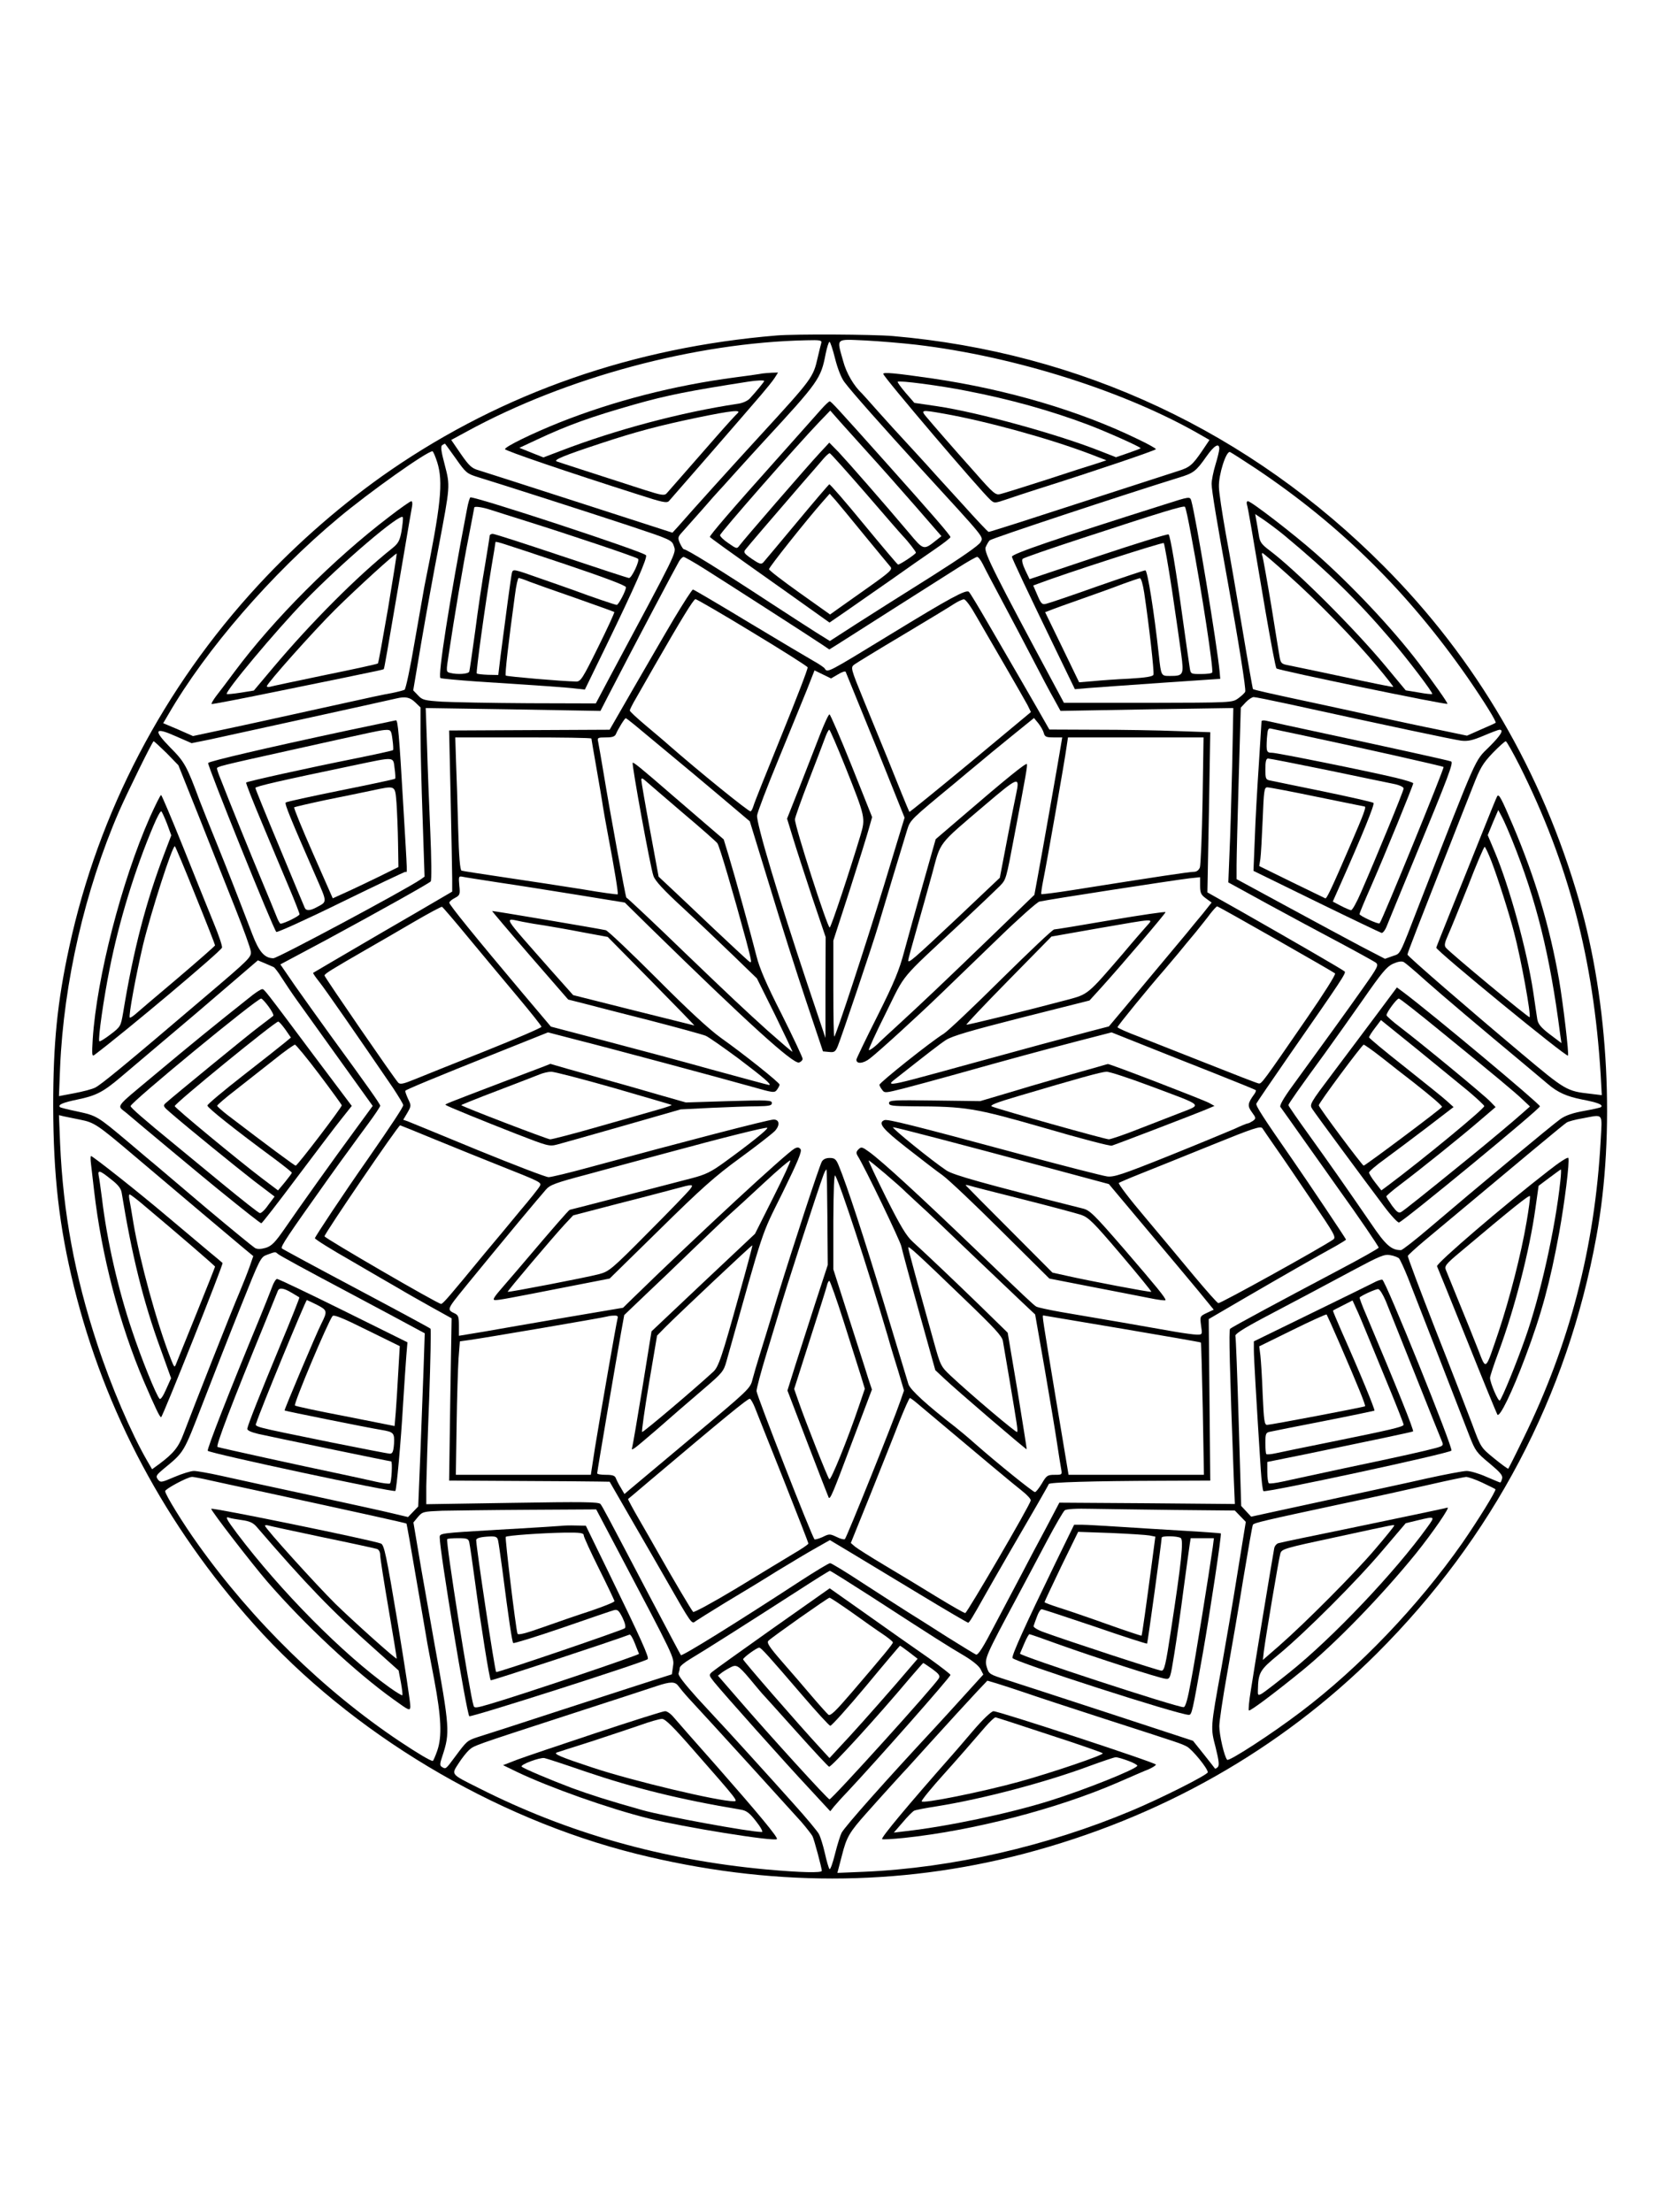 <?xml version="1.0" standalone="no"?>
<!DOCTYPE svg PUBLIC "-//W3C//DTD SVG 20010904//EN"
 "http://www.w3.org/TR/2001/REC-SVG-20010904/DTD/svg10.dtd">
<svg version="1.0" xmlns="http://www.w3.org/2000/svg"
 width="864pt" height="1152pt" viewBox="0 0 864 1152"
 preserveAspectRatio="xMidYMid meet">

<g transform="translate(0,1152) scale(0.1,-0.1)"
fill="#000000" stroke="none">
<path d="M4045 9773 c-747 -62 -1423 -298 -2010 -701 -244 -168 -486 -378
-690 -599 -494 -535 -832 -1182 -984 -1883 -63 -289 -84 -504 -84 -830 1 -364
31 -627 108 -940 160 -649 477 -1244 938 -1759 505 -565 1246 -1009 1992
-1195 687 -171 1361 -171 2015 0 712 187 1338 542 1841 1044 603 602 992 1340
1143 2171 99 539 64 1220 -90 1749 -194 672 -536 1258 -1017 1741 -697 701
-1579 1114 -2557 1199 -105 9 -509 11 -605 3z m232 -40 c-3 -10 -11 -43 -18
-73 -24 -106 -27 -110 -299 -407 -144 -157 -354 -389 -426 -472 l-32 -35 -483
156 c-266 86 -503 162 -526 169 -36 10 -50 23 -93 85 l-50 73 83 45 c515 281
1189 462 1765 474 75 2 83 0 79 -15z m494 -8 c518 -61 1097 -246 1486 -472
l42 -24 -39 -58 c-50 -73 -64 -85 -125 -104 -44 -14 -176 -57 -825 -267 -85
-27 -158 -50 -161 -50 -4 0 -64 64 -135 143 -71 78 -131 144 -134 147 -3 3
-27 30 -54 60 -27 30 -77 84 -110 120 -34 36 -97 106 -141 155 -44 50 -82 92
-85 95 -43 40 -82 106 -99 170 -34 122 -43 114 117 107 75 -4 194 -14 263 -22z
m-422 -72 c13 -52 33 -103 49 -123 36 -49 196 -229 402 -455 337 -368 322
-349 307 -378 -9 -17 -100 -80 -258 -180 -134 -84 -308 -194 -386 -244 l-141
-91 -66 41 c-37 23 -146 94 -243 157 -273 179 -437 280 -452 280 -3 0 -12 14
-20 31 -12 28 -11 33 11 57 13 15 60 68 104 117 43 50 81 92 84 95 3 3 46 50
95 105 50 55 113 125 141 155 289 313 299 328 324 458 7 34 16 62 20 62 4 0
17 -39 29 -87z m-1975 -521 c51 -73 58 -79 113 -96 121 -37 567 -180 785 -252
225 -75 227 -76 238 -109 12 -36 19 -21 -336 -684 l-71 -134 -349 1 c-192 1
-395 5 -451 8 -93 6 -104 9 -126 33 l-25 26 43 255 c24 140 64 361 89 490 61
323 61 318 32 430 -19 71 -22 96 -13 102 7 4 13 8 14 8 1 0 26 -35 57 -78z
m3976 51 c0 -10 -9 -47 -20 -83 -11 -36 -20 -81 -20 -100 0 -33 29 -207 85
-515 54 -299 95 -554 90 -567 -3 -7 -20 -23 -37 -35 -31 -22 -34 -22 -469 -23
l-438 0 -36 67 c-326 607 -382 718 -372 743 6 14 15 30 21 36 9 10 708 241
986 327 76 23 89 33 143 110 40 57 67 73 67 40z m-4073 -70 c32 -103 20 -220
-67 -648 -5 -27 -28 -158 -51 -290 -22 -132 -46 -243 -52 -247 -6 -3 -36 -11
-66 -17 -31 -5 -139 -28 -241 -51 -432 -95 -512 -113 -650 -142 l-145 -31 -77
34 -78 33 27 46 c195 337 538 733 886 1023 160 134 459 346 489 347 4 0 15
-26 25 -57z m4265 -34 c439 -294 791 -642 1101 -1087 89 -129 152 -231 146
-236 -2 -2 -37 -18 -77 -35 l-72 -32 -148 31 c-81 16 -219 46 -307 65 -88 20
-232 51 -320 70 -253 54 -337 73 -340 77 -1 2 -26 140 -54 308 -28 168 -67
393 -87 500 -19 107 -36 218 -36 245 -2 63 38 189 58 181 7 -3 68 -42 136 -87z
m-2880 -517 c116 -73 570 -365 620 -399 l37 -25 45 28 c67 43 517 329 623 396
50 32 96 58 102 58 6 0 19 -17 29 -37 10 -21 57 -110 104 -198 47 -88 118
-223 158 -300 40 -77 88 -169 108 -203 l35 -64 450 8 450 7 -6 -304 c-4 -167
-10 -372 -14 -454 l-6 -150 204 -112 c112 -61 281 -152 374 -201 94 -50 178
-97 189 -104 17 -13 14 -21 -66 -134 -78 -111 -207 -289 -370 -513 -43 -59
-65 -98 -60 -105 5 -6 64 -90 132 -186 68 -96 145 -204 170 -240 101 -140 210
-300 210 -307 0 -4 -94 -57 -208 -117 -297 -157 -556 -296 -566 -306 -7 -7 -2
-203 19 -768 l6 -144 -457 4 -457 3 -71 -135 c-40 -74 -97 -182 -127 -240 -31
-58 -93 -176 -139 -263 -59 -114 -86 -157 -97 -153 -7 3 -76 45 -151 92 -75
48 -168 107 -207 131 -38 24 -142 91 -230 148 -88 58 -165 105 -172 105 -7 0
-76 -42 -155 -93 -337 -220 -616 -393 -622 -386 -2 2 -74 138 -161 303 -232
442 -247 470 -258 484 -9 11 -91 12 -459 6 l-448 -7 0 94 c1 52 7 256 15 454
7 198 10 363 7 366 -4 4 -178 98 -387 209 -209 111 -383 205 -387 209 -9 8 31
67 240 361 41 58 92 128 112 155 20 28 64 88 98 134 34 46 62 88 62 93 0 9
-66 102 -260 368 -58 80 -140 195 -183 256 l-77 112 238 127 c270 146 533 293
545 305 5 4 4 120 -2 256 -6 137 -14 339 -17 448 l-7 199 455 -7 455 -8 38 74
c143 277 357 681 372 706 7 12 18 22 23 22 5 0 51 -26 102 -58z m-1500 -699
l28 -27 0 -137 c0 -76 5 -274 11 -441 l10 -303 -21 -15 c-79 -54 -744 -410
-766 -410 -46 0 -75 33 -110 125 -81 212 -131 339 -186 475 -33 80 -72 179
-88 220 -67 181 -79 203 -153 277 -91 93 -83 109 31 58 l80 -35 94 19 c78 17
910 199 973 214 46 11 70 6 97 -20z m4543 -8 c511 -112 866 -187 905 -192 36
-4 60 2 117 26 40 17 77 31 82 31 25 0 7 -29 -53 -89 -78 -77 -56 -29 -361
-811 -112 -289 -99 -263 -143 -279 l-39 -14 -129 67 c-71 38 -245 131 -386
208 l-258 140 0 71 c0 40 5 241 11 447 l11 375 26 28 c14 15 33 27 41 27 9 0
88 -16 176 -35z m-5837 -257 l61 -63 110 -275 c60 -151 143 -362 186 -469 42
-106 79 -207 81 -225 4 -30 -5 -39 -237 -236 -413 -352 -543 -459 -574 -474
-16 -8 -66 -21 -109 -29 l-79 -15 6 151 c19 441 129 921 307 1332 43 98 174
365 180 365 3 0 33 -28 68 -62z m7047 -67 c254 -508 384 -1005 421 -1605 l6
-109 -58 7 c-125 14 -130 17 -360 210 -280 235 -594 507 -594 515 0 9 59 160
225 581 40 102 92 235 116 295 37 95 50 118 102 173 33 34 64 62 69 62 4 0 37
-58 73 -129z m-6490 -1047 c6 -3 25 -28 43 -57 18 -28 54 -82 80 -118 26 -36
125 -174 220 -307 l173 -241 -90 -123 c-117 -159 -288 -399 -367 -514 -52 -75
-69 -92 -100 -102 -25 -7 -43 -8 -56 -1 -10 6 -125 100 -256 210 -130 111
-246 208 -257 218 -11 9 -77 64 -146 123 -163 137 -165 138 -266 160 -48 10
-89 20 -91 23 -12 12 17 24 90 39 98 20 135 39 228 118 41 35 118 100 170 144
185 156 277 234 409 348 l134 115 36 -15 c20 -9 41 -18 46 -20z m6001 -72 c94
-83 289 -248 509 -431 55 -46 111 -93 125 -105 52 -45 100 -66 181 -82 79 -15
110 -27 97 -39 -3 -3 -43 -12 -88 -20 -57 -10 -96 -23 -123 -42 -40 -28 -436
-357 -680 -565 -76 -65 -144 -118 -151 -118 -50 0 -79 25 -156 139 -139 202
-209 302 -321 458 -60 83 -109 154 -109 158 0 7 57 88 190 270 44 61 133 186
198 279 98 141 124 172 156 187 27 12 46 15 57 9 9 -5 61 -49 115 -98z m-7007
-723 c71 -14 88 -25 271 -180 237 -201 527 -445 577 -487 l52 -43 -19 -55
c-11 -31 -35 -92 -54 -137 -36 -83 -241 -603 -290 -733 -26 -70 -52 -102 -127
-158 l-37 -27 -25 43 c-84 145 -189 390 -262 613 -116 353 -176 678 -192 1039
l-6 149 24 -6 c13 -3 53 -11 88 -18z m7917 -111 c-30 -551 -161 -1057 -402
-1548 -41 -85 -77 -156 -79 -158 -2 -2 -35 22 -73 53 -70 57 -70 57 -115 179
-25 66 -111 289 -192 494 -80 205 -145 377 -143 382 2 5 40 40 84 77 518 433
731 611 744 618 8 5 44 15 80 21 114 21 104 33 96 -118z m-6890 -587 c8 -8
157 -89 374 -204 41 -22 146 -78 234 -125 l158 -85 -6 -181 c-4 -99 -11 -302
-17 -451 l-11 -270 -26 -27 -27 -28 -80 19 c-44 11 -237 53 -430 95 -192 41
-401 87 -464 101 -63 14 -126 25 -141 25 -16 0 -61 -14 -101 -31 -70 -30 -73
-30 -87 -13 -12 17 -9 22 29 54 110 91 103 80 204 340 52 135 141 362 198 504
101 253 104 260 138 272 43 16 43 16 55 5z m5840 -24 c6 -7 27 -52 47 -102 51
-131 212 -543 320 -823 30 -77 37 -87 104 -142 56 -47 70 -63 66 -79 -3 -12
-7 -21 -10 -21 -3 0 -35 14 -73 30 -38 17 -83 30 -102 30 -18 0 -112 -18 -208
-39 -96 -22 -292 -64 -435 -95 -143 -31 -309 -67 -369 -80 l-110 -24 -26 28
-26 28 -13 438 c-7 242 -15 442 -17 446 -6 9 36 37 151 98 194 102 312 165
465 247 135 72 160 83 190 77 19 -3 40 -11 46 -17z m-6187 -1157 c47 -10 149
-33 226 -49 559 -121 789 -172 792 -175 1 -1 23 -123 48 -272 26 -148 50 -291
55 -319 4 -27 23 -126 41 -220 37 -198 42 -297 16 -372 -10 -29 -21 -53 -23
-53 -12 0 -78 39 -174 103 -393 263 -764 625 -1049 1025 -79 110 -171 260
-171 277 0 11 115 73 139 74 7 1 52 -8 100 -19z m6621 -11 c36 -17 66 -32 68
-34 6 -6 -90 -161 -173 -281 -230 -328 -536 -648 -840 -878 -151 -115 -375
-260 -384 -250 -15 16 -41 130 -41 175 0 25 18 146 40 269 22 124 61 348 85
499 25 150 47 277 50 281 6 10 63 23 450 106 171 36 384 83 475 104 91 21 174
38 185 39 11 0 49 -13 85 -30z m-1602 -142 l313 -3 29 -30 28 -29 -43 -265
c-23 -146 -61 -366 -83 -490 -59 -323 -58 -316 -31 -420 17 -69 20 -93 11
-102 -6 -6 -13 -10 -15 -7 -1 2 -28 36 -58 74 l-56 70 -439 144 c-241 79 -481
157 -531 173 -90 29 -93 30 -104 67 -13 43 -7 56 159 366 41 77 111 208 154
290 44 83 86 155 93 160 8 7 61 10 137 8 67 -1 264 -4 436 -6z m-2906 -200
c304 -576 300 -568 293 -614 l-6 -42 -82 -26 c-45 -14 -262 -85 -482 -156
-220 -72 -421 -137 -448 -145 -54 -18 -56 -20 -117 -102 -49 -66 -48 -66 -69
-53 -11 7 -11 16 3 57 40 122 39 142 -44 599 -12 66 -41 232 -65 368 l-42 249
24 29 c23 27 28 28 126 32 56 1 260 4 452 5 l350 2 107 -203z m1320 -248 c330
-214 409 -264 486 -309 44 -26 79 -54 88 -71 l15 -29 -98 -108 c-53 -59 -124
-136 -157 -172 -252 -271 -463 -508 -483 -544 -6 -11 -22 -61 -34 -109 -12
-49 -25 -85 -29 -80 -4 4 -15 41 -24 82 -9 40 -23 85 -31 100 -7 14 -67 86
-132 158 -113 127 -382 423 -393 433 -3 3 -52 56 -109 118 -67 75 -101 118
-97 128 3 9 6 22 6 29 0 8 26 29 58 48 63 37 307 192 557 353 88 57 163 104
167 104 4 0 98 -59 210 -131z m805 -503 c54 -19 240 -80 413 -136 412 -133
397 -128 431 -145 28 -15 109 -114 109 -134 0 -13 -244 -136 -397 -200 -440
-185 -935 -298 -1390 -318 l-142 -6 24 92 c24 95 38 119 129 221 78 88 200
222 212 234 5 6 57 63 114 126 117 129 171 188 248 271 l54 57 48 -14 c27 -8
93 -30 147 -48z m-1804 34 c8 -11 32 -40 53 -63 110 -118 545 -597 587 -644
26 -30 52 -64 58 -74 9 -17 48 -164 49 -181 0 -12 -110 -9 -290 7 -539 50
-1033 189 -1497 424 -148 74 -143 69 -105 128 17 27 42 58 54 69 28 25 17 21
518 184 223 72 430 140 460 150 72 24 96 24 113 0z"/>
<path d="M3970 9575 c-8 -2 -71 -11 -140 -20 -320 -42 -634 -123 -916 -235
-140 -56 -284 -126 -284 -139 0 -8 328 -120 693 -236 126 -41 150 -46 161 -34
14 15 399 458 481 554 28 33 60 72 70 88 l17 27 -33 -1 c-19 -1 -41 -3 -49 -4z
m10 -39 c0 -4 -45 -59 -75 -91 -12 -13 -39 -25 -65 -28 -292 -44 -631 -134
-918 -244 l-92 -35 -63 25 -62 25 90 42 c164 77 282 119 510 184 169 48 286
71 595 119 37 6 80 8 80 3z m-140 -169 c-8 -7 -60 -64 -115 -127 -55 -63 -102
-117 -105 -120 -3 -3 -34 -39 -70 -80 -36 -41 -71 -81 -78 -89 -12 -13 -28
-10 -116 18 -294 95 -443 143 -456 148 -21 7 37 31 222 92 193 64 312 95 513
137 175 36 230 42 205 21z"/>
<path d="M4600 9573 c0 -15 505 -608 558 -656 20 -18 22 -18 79 1 32 11 110
37 173 57 276 87 610 200 610 206 0 4 -43 28 -96 53 -302 147 -679 258 -1067
315 -193 28 -257 34 -257 24z m432 -88 c228 -44 439 -103 633 -176 95 -36 275
-116 275 -123 0 -2 -29 -13 -64 -25 l-64 -22 -74 29 c-225 90 -643 205 -860
237 l-116 17 -46 53 c-25 29 -43 55 -41 57 8 8 221 -20 357 -47z m-117 -119
c221 -39 548 -129 759 -209 l88 -34 -48 -16 c-27 -8 -146 -46 -264 -85 -118
-38 -227 -72 -241 -75 -24 -6 -36 4 -130 111 -126 141 -214 243 -252 288 -34
40 -31 41 88 20z"/>
<path d="M4279 9391 c-19 -21 -124 -140 -234 -263 -232 -259 -351 -398 -348
-404 3 -5 73 -56 401 -288 l222 -158 83 57 c45 31 150 105 234 163 83 59 188
132 232 162 44 30 81 59 81 63 0 9 -98 122 -334 386 -259 290 -288 321 -295
321 -4 0 -23 -18 -42 -39z m230 -216 c70 -77 187 -209 261 -294 l133 -153 -24
-19 c-69 -55 -68 -56 -144 35 -135 160 -320 371 -367 421 l-49 50 -51 -55
c-58 -62 -396 -452 -417 -481 -13 -18 -15 -17 -57 12 -24 16 -44 35 -44 42 0
12 402 470 518 591 l56 58 29 -33 c16 -19 87 -97 156 -174z m-1 -223 c99 -115
186 -215 194 -223 28 -29 68 -81 68 -87 0 -7 -82 -62 -93 -62 -3 0 -83 95
-178 210 -95 116 -176 209 -180 208 -4 -2 -80 -91 -169 -198 -89 -107 -168
-201 -175 -209 -11 -11 -20 -8 -60 19 -40 28 -44 34 -33 48 14 18 138 163 291
340 51 59 104 119 117 135 13 15 27 27 31 27 4 0 88 -94 187 -208z m-4 -222
c66 -80 125 -152 133 -161 12 -14 0 -26 -104 -100 -65 -46 -139 -98 -164 -116
l-46 -33 -159 113 c-87 62 -159 117 -159 123 0 11 198 259 278 350 l38 43 33
-37 c17 -20 85 -102 150 -182z"/>
<path d="M2432 8868 c-92 -479 -153 -870 -138 -879 6 -3 92 -11 191 -18 340
-22 470 -31 516 -37 l45 -5 111 228 c148 305 218 463 207 472 -24 22 -872 301
-914 301 -3 0 -12 -28 -18 -62z m120 -2 c24 -8 111 -35 193 -61 226 -71 569
-186 578 -195 10 -9 -33 -100 -47 -100 -6 0 -164 52 -352 115 -188 63 -349
115 -358 115 -9 0 -16 -5 -16 -11 0 -5 -11 -74 -24 -152 -14 -78 -37 -232 -51
-342 -15 -110 -29 -206 -31 -212 -3 -13 -62 -17 -100 -7 -21 5 -21 7 -7 97 28
189 75 467 104 612 16 82 29 151 29 152 0 8 43 2 82 -11z m391 -284 c202 -68
317 -111 317 -120 0 -18 -39 -92 -48 -92 -8 0 -134 43 -217 74 -22 8 -104 37
-182 64 -139 49 -141 50 -147 29 -5 -21 -33 -231 -59 -432 l-12 -100 -53 1
c-29 1 -56 4 -59 7 -5 6 43 353 77 558 11 64 20 119 20 123 0 10 -6 11 363
-112z m-186 -91 c26 -10 136 -49 243 -86 107 -38 197 -70 199 -72 3 -2 -35
-84 -84 -183 -81 -164 -91 -180 -115 -179 -72 1 -360 26 -366 31 -5 6 13 165
48 421 6 48 15 87 19 87 5 0 30 -8 56 -19z"/>
<path d="M6065 8893 c-560 -177 -795 -257 -795 -272 0 -8 77 -172 235 -498
l93 -192 69 6 c37 3 208 15 378 27 l310 21 -3 35 c-13 140 -124 810 -148 893
-7 22 -8 22 -139 -20z m138 -158 c57 -301 118 -704 110 -717 -2 -5 -28 -8 -58
-8 -53 0 -54 0 -59 33 -3 17 -19 131 -36 252 -36 262 -65 433 -74 442 -4 4
-168 -47 -366 -113 l-358 -120 -23 48 c-14 30 -19 52 -13 58 5 5 140 52 299
104 426 140 539 174 546 167 4 -3 18 -69 32 -146z m-99 -290 c20 -132 41 -282
48 -333 14 -107 11 -112 -59 -112 -46 0 -46 -1 -58 110 -24 222 -59 440 -70
440 -7 0 -120 -38 -252 -84 -132 -47 -250 -87 -264 -90 -21 -6 -27 -1 -46 44
l-22 51 27 10 c131 50 647 217 653 211 3 -4 23 -115 43 -247z m-145 -12 c25
-167 53 -414 48 -427 -4 -9 -40 -15 -124 -20 -65 -3 -151 -9 -190 -13 l-73 -6
-88 182 -89 183 26 10 c14 6 89 33 166 60 77 27 174 62 215 78 41 15 80 28 86
29 7 1 16 -31 23 -76z"/>
<path d="M2027 8829 c-289 -220 -602 -533 -807 -809 -35 -47 -76 -102 -93
-123 -16 -21 -27 -40 -25 -43 3 -2 148 26 324 62 175 36 375 76 444 91 69 14
126 26 128 28 4 3 12 55 102 580 22 132 43 252 46 268 3 15 1 27 -4 27 -5 0
-57 -36 -115 -81z m64 -76 c-9 -49 -17 -63 -48 -88 -182 -145 -424 -388 -620
-621 l-101 -120 -68 -11 c-38 -6 -71 -9 -73 -7 -12 10 254 328 404 483 196
202 507 467 513 437 2 -8 -2 -41 -7 -73z m-70 -401 c-27 -155 -50 -285 -53
-287 -3 -3 -126 -30 -274 -60 -148 -31 -277 -58 -286 -61 -10 -3 -18 -2 -18 3
0 14 241 285 356 399 111 110 315 296 320 291 1 -1 -19 -129 -45 -285z"/>
<path d="M6494 8893 c6 -20 25 -130 96 -553 28 -161 53 -297 58 -301 11 -10
884 -191 890 -184 4 3 -76 116 -150 213 -138 181 -348 404 -536 570 -112 99
-336 272 -353 272 -6 0 -8 -8 -5 -17z m196 -162 c224 -186 380 -338 549 -536
93 -108 226 -284 220 -289 -2 -2 -34 1 -71 8 l-67 11 -108 130 c-159 191 -461
493 -599 597 -44 33 -53 45 -58 81 -4 23 -9 57 -13 76 l-6 34 49 -33 c27 -19
74 -54 104 -79z m18 -205 c154 -137 347 -335 464 -476 48 -57 86 -106 84 -107
-1 -2 -119 22 -262 53 -142 30 -274 58 -291 61 -27 5 -33 11 -38 37 -3 17 -23
139 -44 271 -22 132 -43 248 -46 258 -4 9 -4 17 0 17 3 0 63 -51 133 -114z"/>
<path d="M3510 8298 c-50 -84 -145 -249 -213 -366 l-122 -212 -418 -2 -418 -2
8 -354 c4 -195 8 -384 8 -419 l0 -66 -195 -114 c-107 -62 -231 -134 -275 -160
-105 -61 -249 -146 -254 -149 -2 -2 12 -22 31 -46 30 -37 201 -284 386 -555
28 -43 52 -82 52 -88 0 -10 -57 -97 -184 -280 -129 -184 -276 -406 -276 -413
0 -5 84 -58 188 -117 103 -60 214 -125 248 -144 33 -20 109 -63 168 -96 l108
-60 -7 -422 -6 -423 353 -2 c194 -1 382 -2 418 -3 l65 -1 124 -215 c68 -118
141 -243 161 -279 145 -254 142 -249 163 -232 7 5 75 48 152 95 77 46 201 121
274 167 74 45 166 100 204 121 l69 39 107 -64 c58 -35 218 -132 356 -215 137
-83 253 -151 257 -151 6 0 22 26 86 140 34 61 207 361 271 470 33 58 62 108
63 112 3 9 227 16 587 17 l254 1 -4 421 -4 420 185 108 c196 114 390 225 478
273 28 16 52 31 52 33 0 4 -201 304 -278 415 -153 220 -193 282 -189 293 3 7
81 121 173 254 273 392 295 426 287 434 -9 9 -267 158 -541 314 l-174 98 8
417 7 417 -174 6 c-96 4 -284 7 -419 7 l-245 1 -64 112 c-64 111 -88 153 -256
442 -48 83 -92 156 -99 163 -14 14 -100 -33 -406 -220 -337 -206 -330 -202
-345 -179 -3 5 -29 23 -58 39 -28 16 -180 106 -336 200 -157 95 -288 172 -292
172 -5 0 -49 -69 -99 -152z m407 -70 c157 -95 287 -177 289 -183 3 -6 -59
-165 -136 -355 -77 -189 -143 -354 -146 -367 -4 -13 -10 -26 -15 -28 -7 -5
-273 211 -425 344 -22 20 -78 67 -122 104 -45 38 -82 72 -82 77 0 5 15 35 34
67 18 32 62 108 96 168 138 240 202 345 212 345 6 0 139 -77 295 -172z m1167
84 c28 -48 94 -163 149 -257 54 -93 107 -186 118 -206 l18 -37 -315 -262
c-174 -144 -317 -260 -318 -258 -1 1 -20 46 -41 98 -42 106 -89 221 -195 479
-71 174 -71 175 -50 191 11 8 125 78 253 154 127 76 248 149 267 162 19 12 42
23 50 23 9 0 36 -37 64 -87z m-720 -304 c19 12 37 18 40 14 2 -4 72 -176 156
-383 l151 -377 -36 -118 c-20 -66 -52 -171 -71 -234 -99 -323 -248 -777 -259
-788 -3 -3 -5 108 -5 247 l0 253 85 262 c46 143 91 288 100 321 l17 60 -107
268 c-59 147 -111 267 -115 267 -5 0 -27 -48 -50 -107 -23 -60 -71 -182 -106
-272 l-65 -164 31 -101 c17 -56 62 -194 100 -309 l70 -207 -1 -263 0 -262 -94
280 c-148 443 -268 843 -262 879 2 17 52 148 111 291 59 143 125 306 148 362
l40 102 43 -21 43 -21 36 21z m-1060 -262 c23 -19 100 -83 172 -143 72 -59
198 -165 280 -234 l149 -126 104 -339 c56 -186 142 -456 190 -599 l87 -260 32
-3 c27 -3 33 1 45 30 20 49 182 529 211 628 25 85 120 399 150 497 17 54 15
52 250 246 39 33 93 78 120 100 27 23 103 86 170 140 l121 98 23 -28 c12 -15
25 -38 28 -50 5 -20 13 -23 51 -23 l45 0 -7 -42 c-8 -52 -99 -568 -122 -691
l-16 -87 -236 -228 c-229 -221 -347 -333 -481 -456 -36 -33 -82 -75 -102 -95
-21 -19 -40 -32 -43 -29 -3 3 37 90 89 194 105 212 64 163 391 468 94 88 184
174 202 192 33 35 32 30 77 269 60 314 67 356 64 366 -3 9 -106 -74 -350 -284
l-125 -107 -66 -233 c-36 -127 -80 -286 -98 -352 -26 -98 -51 -159 -140 -337
-60 -119 -109 -221 -109 -226 0 -24 35 -21 69 5 47 36 250 221 376 343 55 53
187 181 293 283 106 103 203 189 215 192 47 11 691 110 780 121 l57 6 0 -44
c0 -38 5 -48 30 -66 l30 -22 -46 -58 c-26 -31 -64 -77 -84 -102 -187 -224
-249 -298 -321 -385 l-84 -100 -100 -26 c-204 -54 -295 -79 -525 -142 -129
-35 -244 -67 -255 -70 -11 -3 -71 -19 -134 -36 -114 -30 -139 -32 -109 -8 174
137 240 189 274 211 32 21 128 49 395 117 l353 89 61 67 c105 116 335 386 335
393 0 4 -127 -15 -282 -41 -156 -27 -290 -49 -298 -49 -8 0 -131 -117 -275
-259 -143 -142 -278 -270 -300 -284 -66 -40 -335 -255 -335 -266 0 -4 6 -16
14 -26 13 -18 16 -17 112 7 54 14 176 47 269 73 278 78 440 122 632 172 l182
47 153 -61 c84 -34 252 -100 373 -148 121 -48 222 -89 225 -92 2 -2 -1 -12 -8
-21 -35 -48 -36 -61 -12 -94 22 -30 22 -32 5 -45 -11 -7 -22 -13 -27 -13 -4 0
-36 -13 -70 -29 -35 -15 -189 -79 -343 -141 -242 -97 -285 -111 -320 -106 -22
3 -222 54 -445 114 -578 156 -697 185 -714 179 -36 -14 -11 -45 117 -145 73
-57 157 -122 187 -143 30 -22 168 -152 305 -289 l250 -248 215 -42 c118 -23
254 -49 303 -59 48 -10 87 -15 87 -11 0 12 -44 66 -217 267 -157 181 -177 201
-215 210 -521 131 -673 174 -709 198 -74 49 -291 225 -278 225 14 0 328 -82
834 -218 l290 -78 193 -230 c106 -126 229 -273 273 -326 l80 -98 -36 -17 c-36
-17 -36 -18 -30 -65 7 -48 7 -48 -22 -48 -15 0 -66 7 -113 15 -99 18 -435 76
-596 103 -61 11 -118 23 -127 28 -14 8 -51 43 -322 303 -281 270 -481 454
-549 503 -36 26 -41 27 -55 13 -12 -12 -13 -19 -5 -33 38 -60 222 -443 228
-472 4 -19 45 -172 92 -340 l85 -305 47 -44 c61 -58 426 -371 429 -368 1 1
-21 138 -48 305 l-51 302 -136 133 c-138 134 -281 270 -359 341 -33 30 -64 82
-138 229 -52 105 -93 192 -91 194 3 3 160 -130 196 -167 3 -3 34 -32 70 -65
36 -32 155 -145 265 -251 110 -105 231 -220 268 -255 l68 -64 50 -285 c27
-157 56 -330 64 -385 8 -55 18 -115 21 -132 6 -33 6 -33 -34 -33 -37 0 -42 -4
-66 -45 -15 -25 -31 -45 -36 -45 -10 0 -202 155 -313 253 -37 33 -83 71 -102
86 -145 112 -234 193 -244 223 -5 18 -62 204 -125 413 -104 344 -197 628 -239
728 -13 31 -21 37 -46 37 -20 0 -34 -7 -41 -19 -15 -29 -147 -432 -230 -701
-39 -129 -82 -269 -95 -310 -13 -41 -29 -97 -36 -123 -11 -47 -19 -54 -307
-295 -162 -136 -309 -259 -327 -274 l-33 -28 -19 33 c-11 17 -22 40 -26 50 -5
13 -18 17 -52 17 -25 0 -45 3 -45 8 0 9 103 615 125 736 l16 88 112 107 c62
58 168 160 237 227 69 66 154 148 190 181 36 32 123 112 193 177 70 65 130
116 133 113 3 -3 -37 -90 -89 -193 l-95 -189 -270 -254 -269 -254 -47 -291
c-26 -160 -50 -299 -53 -310 -5 -17 -3 -17 16 -4 11 8 62 51 113 95 112 98
120 105 246 213 92 79 101 89 115 140 203 722 177 645 292 878 81 165 103 218
94 228 -8 10 -16 11 -31 3 -42 -23 -490 -436 -843 -780 l-50 -49 -295 -50
c-162 -28 -355 -61 -427 -74 l-133 -22 0 53 c0 47 -3 55 -25 65 -32 14 -31 23
2 67 33 44 353 432 429 521 12 14 33 38 46 54 22 26 49 36 219 81 107 29 286
78 399 108 320 87 531 139 536 134 6 -6 -93 -85 -220 -177 -74 -54 -102 -67
-175 -86 -47 -12 -208 -54 -358 -93 -150 -39 -274 -71 -276 -71 -4 0 -92 -101
-226 -259 -25 -30 -77 -90 -114 -133 -56 -64 -65 -78 -48 -78 22 0 60 7 386
71 l210 41 261 256 c216 213 288 277 417 371 85 62 167 126 182 141 28 30 25
60 -6 60 -26 0 -476 -117 -961 -249 -102 -28 -198 -51 -211 -51 -14 0 -180 64
-369 141 -188 78 -353 145 -365 150 l-23 8 22 37 c20 35 20 37 3 72 -9 20 -16
39 -14 42 4 6 145 65 483 200 l260 104 150 -39 c167 -42 737 -195 915 -245
109 -31 115 -32 128 -14 7 10 13 21 13 26 0 10 -185 158 -305 243 -60 43 -172
146 -335 310 -135 135 -254 248 -265 251 -35 8 -590 102 -592 100 -1 -1 87
-105 197 -232 l199 -229 83 -21 c46 -12 200 -52 343 -88 143 -37 274 -73 291
-80 17 -8 94 -62 171 -119 131 -99 175 -137 158 -137 -4 0 -136 36 -294 79
-157 44 -411 112 -564 152 l-278 73 -147 174 c-246 292 -382 460 -382 471 0 6
13 17 29 25 26 14 28 18 23 65 -4 45 -3 49 14 46 11 -3 98 -16 194 -31 96 -14
283 -44 414 -65 l240 -39 130 -128 c509 -498 746 -713 777 -705 10 3 19 12 19
19 0 8 -49 112 -109 232 -79 155 -116 241 -131 302 -28 111 -114 422 -146 527
l-25 82 -91 78 c-50 43 -128 110 -172 148 -167 145 -207 177 -211 173 -6 -6
92 -545 108 -589 8 -25 52 -73 152 -165 77 -71 195 -183 263 -249 l124 -120
94 -189 c51 -105 92 -191 91 -193 -2 -1 -59 48 -128 109 -124 112 -188 172
-439 413 -132 128 -292 279 -298 281 -4 2 -85 444 -117 639 -14 83 -27 160
-30 173 -5 20 -2 22 40 22 34 0 47 4 53 18 10 24 45 82 51 82 2 0 22 -15 45
-34z m1098 -218 c106 -266 106 -267 79 -359 -54 -180 -153 -479 -160 -479 -12
0 -181 525 -181 563 0 9 32 99 71 200 39 100 77 201 86 225 8 23 18 42 22 42
3 0 41 -87 83 -192z m-1322 146 c0 -3 12 -71 26 -152 14 -81 30 -172 34 -202
5 -30 16 -93 25 -140 35 -184 56 -313 52 -317 -3 -2 -85 9 -183 26 -99 16
-278 43 -399 61 -121 18 -225 34 -231 36 -8 2 -14 71 -18 221 -3 120 -8 275
-11 346 l-4 127 354 0 c195 0 355 -2 355 -6z m3183 -321 c-3 -181 -10 -338
-14 -350 -6 -15 -17 -23 -32 -23 -22 0 -177 -23 -631 -95 -88 -14 -161 -23
-163 -21 -2 2 3 37 11 77 17 82 111 617 121 692 l7 47 353 0 353 0 -5 -327z
m-2708 -65 c94 -79 175 -151 181 -159 11 -14 82 -256 150 -507 31 -118 32
-123 11 -105 -12 10 -94 86 -182 169 -88 84 -188 178 -222 210 l-63 59 -45
244 c-25 134 -45 251 -45 259 0 12 5 11 23 -5 12 -11 99 -85 192 -165z m1737
97 c-6 -27 -28 -137 -48 -243 l-37 -193 -224 -212 c-228 -214 -253 -236 -253
-218 0 6 20 79 44 163 24 84 61 216 82 293 44 164 27 143 269 349 181 154 187
156 167 61z m-2850 -751 c73 -88 188 -226 256 -307 67 -80 122 -149 122 -154
0 -5 -132 -62 -292 -126 -161 -64 -326 -130 -367 -147 -61 -25 -77 -28 -87
-18 -21 22 -384 550 -384 558 0 9 36 31 220 137 58 33 168 97 245 142 77 45
143 80 147 79 4 -2 67 -75 140 -164z m4203 -5 c165 -94 304 -174 308 -178 5
-5 -61 -109 -146 -232 -232 -337 -237 -344 -252 -341 -8 1 -126 47 -262 101
-136 54 -299 118 -360 142 -62 23 -113 46 -113 50 0 7 161 204 244 299 17 20
49 58 71 84 22 27 63 77 91 110 27 34 63 78 78 99 16 20 31 37 35 37 4 0 141
-77 306 -171z m-3924 91 c30 -6 83 -15 119 -20 36 -6 124 -21 195 -35 l130
-24 227 -230 c125 -127 226 -231 224 -231 -1 0 -144 36 -317 79 l-314 79 -114
128 c-265 301 -248 273 -150 254z m3251 -22 c-16 -18 -72 -82 -123 -143 -185
-215 -181 -212 -289 -241 -222 -59 -524 -133 -527 -130 -2 2 96 106 219 231
l224 228 244 43 c306 53 287 52 252 12z m-3701 -1114 c101 -41 245 -100 319
-129 229 -91 232 -92 221 -112 -5 -10 -51 -68 -103 -129 -51 -62 -133 -161
-183 -220 -185 -225 -218 -264 -228 -264 -17 0 -607 343 -607 352 0 14 384
578 394 578 1 0 86 -34 187 -76z m4374 -42 c34 -48 118 -172 188 -276 117
-173 127 -189 110 -201 -66 -45 -589 -335 -598 -331 -7 2 -63 66 -126 141 -63
76 -178 214 -257 308 -79 93 -140 173 -135 177 4 3 55 25 113 48 58 23 222 89
365 147 227 92 261 103 270 89 6 -9 37 -55 70 -102z m-2336 -361 l2 -248 -65
-199 c-35 -110 -83 -257 -105 -327 l-40 -128 106 -277 c58 -152 108 -279 109
-281 8 -9 20 18 120 285 l105 278 -20 60 c-10 34 -56 175 -100 313 l-81 253 0
252 c1 167 4 247 10 236 26 -44 170 -484 274 -838 13 -47 38 -129 55 -183 l29
-98 -18 -52 c-37 -109 -282 -717 -290 -722 -5 -3 -25 2 -44 12 -34 16 -38 16
-72 -1 -20 -9 -39 -14 -42 -12 -14 14 -302 751 -302 772 0 14 23 100 51 192
28 92 55 183 61 202 28 102 210 662 237 733 6 15 12 27 15 27 2 0 4 -112 5
-249z m-716 145 c-10 -13 -108 -115 -218 -225 -190 -192 -203 -202 -255 -216
-64 -17 -473 -96 -476 -92 -3 3 236 285 296 350 l45 48 230 60 c127 32 262 68
300 78 95 26 100 26 78 -3z m1732 -51 c143 -36 280 -73 305 -81 40 -14 64 -38
207 -206 90 -106 161 -193 159 -195 -3 -4 -324 57 -443 84 l-72 16 -223 224
c-123 123 -225 226 -228 230 -3 3 4 3 15 0 11 -4 137 -36 280 -72z m-1475
-496 c-91 -328 -108 -378 -136 -403 -109 -100 -366 -317 -370 -313 -3 3 13
117 36 254 l42 248 41 42 c76 76 452 430 455 428 2 -2 -29 -117 -68 -256z
m1176 -27 c152 -146 193 -190 197 -215 3 -18 17 -99 31 -182 45 -267 48 -286
43 -292 -5 -5 -239 193 -345 292 -52 49 -54 53 -88 175 -83 297 -134 484 -134
493 0 12 43 -27 296 -271z m-632 -114 c37 -117 77 -244 89 -281 l21 -69 -31
-91 c-59 -174 -146 -388 -154 -380 -9 9 -123 298 -160 404 l-23 66 81 254 c45
140 85 266 89 282 3 15 9 27 13 27 4 0 38 -96 75 -212z m-1178 15 c-6 -22 -86
-480 -117 -670 l-22 -143 -352 0 -351 0 4 258 c2 141 7 298 10 347 l7 90 50 7
c68 9 708 118 720 123 6 2 20 4 33 4 18 1 22 -3 18 -16z m2627 -52 c224 -38
409 -70 411 -72 2 -2 6 -158 10 -346 l6 -343 -352 0 -353 0 -68 408 c-66 399
-70 422 -64 422 1 0 186 -31 410 -69z m-1911 -412 c9 -24 76 -191 148 -372 71
-180 130 -330 130 -335 0 -4 -35 -28 -78 -53 -42 -25 -175 -106 -295 -179
-121 -73 -223 -128 -227 -124 -9 9 -110 180 -180 304 -20 36 -65 114 -99 173
-35 60 -61 109 -60 111 2 1 51 43 109 92 392 331 515 432 525 430 5 -1 17 -22
27 -47z m839 28 c336 -283 511 -429 551 -460 27 -21 48 -44 46 -51 -6 -28
-332 -586 -341 -586 -6 0 -74 39 -151 86 -78 48 -200 122 -271 164 -72 43
-140 86 -152 96 l-22 19 103 255 c56 140 124 310 150 378 27 67 51 122 55 122
3 -1 18 -11 32 -23z"/>
<path d="M2620 5886 c-304 -116 -304 -116 -299 -120 8 -7 197 -84 366 -150
165 -64 173 -67 215 -56 24 6 178 50 343 97 l300 86 160 8 c88 4 195 8 238 8
64 1 77 4 77 17 0 15 -20 16 -224 10 l-224 -7 -144 41 c-79 23 -197 57 -263
75 -66 19 -160 45 -209 59 -48 14 -89 26 -90 26 0 -1 -111 -43 -246 -94z m575
-31 c164 -48 301 -87 303 -89 1 -2 -30 -13 -70 -24 -40 -12 -179 -51 -308 -88
-129 -37 -244 -67 -255 -67 -16 1 -452 168 -463 178 -1 1 82 35 185 74 104 40
204 78 223 86 19 8 46 14 60 14 14 1 160 -37 325 -84z"/>
<path d="M5720 5965 c-25 -7 -117 -33 -205 -58 -88 -25 -216 -63 -285 -84
l-125 -37 -237 3 c-215 3 -238 2 -238 -13 0 -14 16 -16 123 -17 280 -1 321 -8
687 -113 184 -54 342 -95 350 -92 24 7 451 171 495 190 l40 17 -29 16 c-32 17
-517 204 -526 202 -3 0 -25 -7 -50 -14z m272 -101 c285 -107 271 -93 147 -142
-57 -22 -158 -61 -224 -87 -66 -26 -129 -47 -140 -48 -19 0 -568 154 -609 171
-14 6 21 20 140 55 310 92 429 125 456 126 15 1 118 -33 230 -75z"/>
<path d="M1805 7715 c-425 -91 -711 -158 -721 -168 -7 -7 338 -862 355 -880 4
-4 155 64 336 153 180 88 332 160 336 160 11 0 12 -42 -11 350 -21 364 -28
441 -38 439 -4 -1 -119 -25 -257 -54z m239 -46 c4 -28 5 -53 3 -55 -2 -3 -94
-23 -203 -45 -245 -49 -556 -118 -562 -124 -3 -2 35 -98 83 -212 48 -114 111
-266 141 -336 30 -71 54 -133 54 -138 0 -9 -81 -49 -99 -49 -4 0 -14 19 -23
43 -9 23 -42 103 -73 177 -53 126 -174 424 -216 533 -11 26 -19 51 -19 55 0
10 10 13 385 96 458 102 469 104 496 105 24 1 27 -3 33 -50z m11 -150 c4 -27
5 -52 3 -54 -2 -3 -130 -30 -284 -61 -153 -31 -282 -59 -286 -63 -7 -6 25 -84
159 -390 58 -133 58 -126 1 -156 -33 -18 -54 -19 -61 -2 -3 6 -62 148 -131
314 -69 165 -126 305 -126 310 0 8 136 39 515 118 215 45 202 46 210 -16z m10
-181 c3 -46 7 -139 8 -208 l2 -125 -105 -52 c-58 -28 -135 -65 -171 -81 l-66
-30 -103 234 c-57 129 -101 237 -98 240 3 2 79 20 169 39 90 18 196 40 234 48
128 27 122 30 130 -65z"/>
<path d="M6570 7764 c0 -5 -7 -106 -14 -224 -8 -118 -18 -291 -21 -385 l-7
-170 327 -160 c180 -88 333 -161 340 -163 6 -2 19 14 27 35 8 21 72 175 141
343 183 443 208 510 194 515 -16 6 -311 71 -661 146 -154 33 -291 63 -303 66
-13 3 -23 1 -23 -3z m195 -69 c297 -63 747 -164 753 -169 5 -6 -320 -801 -333
-814 -6 -7 -105 39 -105 48 0 4 27 69 61 146 71 162 219 524 219 535 0 4 -42
17 -92 29 -156 37 -618 130 -643 130 -29 0 -31 6 -27 75 4 50 6 55 25 50 12
-3 76 -16 142 -30z m146 -185 c162 -34 318 -66 347 -72 30 -6 52 -16 52 -24 0
-13 -140 -353 -222 -541 -22 -51 -45 -93 -52 -93 -6 1 -30 11 -53 23 l-42 22
40 90 c112 252 180 418 172 424 -4 4 -123 31 -263 60 -140 29 -265 54 -277 57
-21 4 -23 10 -23 59 0 40 4 55 14 55 8 0 146 -27 307 -60z m-50 -140 c134 -27
245 -50 246 -50 10 0 -5 -40 -71 -193 -101 -234 -127 -289 -134 -285 -4 2 -83
40 -175 85 l-169 83 6 37 c3 21 8 113 12 206 6 150 8 167 24 167 10 0 127 -22
261 -50z"/>
<path d="M780 7263 c-147 -333 -276 -834 -297 -1153 -5 -81 -4 -93 8 -84 161
121 657 538 665 559 3 7 -17 66 -44 131 -27 66 -98 242 -158 392 -60 149 -112
272 -115 272 -4 0 -30 -53 -59 -117z m90 -33 l22 -60 -35 -92 c-96 -251 -162
-503 -216 -833 -12 -69 -13 -72 -66 -112 -30 -23 -56 -39 -58 -35 -7 13 23
224 54 377 49 248 131 516 229 747 18 43 36 76 40 73 4 -3 17 -32 30 -65z
m149 -376 c56 -138 101 -253 101 -257 0 -3 -89 -81 -197 -173 -109 -92 -208
-176 -220 -187 -13 -11 -25 -18 -27 -16 -8 7 33 225 69 379 41 169 155 524
166 513 4 -5 53 -121 108 -259z"/>
<path d="M7797 7373 c-3 -4 -41 -98 -85 -208 -44 -110 -114 -285 -156 -388
-42 -104 -76 -190 -76 -192 0 -16 677 -571 686 -562 6 6 -25 269 -46 392 -49
280 -124 531 -240 805 -63 148 -74 168 -83 153z m79 -230 c125 -310 196 -595
249 -1007 l7 -48 -61 46 c-47 36 -61 54 -65 79 -3 17 -12 82 -21 142 -33 217
-124 549 -202 733 l-35 83 27 66 28 65 20 -38 c11 -21 35 -76 53 -121z m-108
-110 c32 -83 91 -268 117 -368 36 -135 90 -433 81 -442 -4 -5 -414 335 -436
362 -9 11 -7 25 12 67 13 29 60 144 104 255 43 112 82 203 86 203 3 0 20 -35
36 -77z"/>
<path d="M1315 6338 c-218 -173 -312 -250 -506 -412 -220 -184 -201 -159 -149
-203 51 -44 410 -343 467 -389 155 -126 229 -184 234 -184 4 0 87 107 185 238
98 130 202 268 232 305 l54 68 -197 262 c-265 355 -259 346 -270 346 -5 0 -28
-14 -50 -31z m84 -60 c17 -23 28 -45 24 -48 -5 -4 -37 -29 -73 -56 -59 -44
-454 -368 -489 -400 -13 -12 -9 -18 25 -47 103 -89 340 -281 436 -356 l108
-82 -33 -44 c-17 -25 -37 -44 -44 -42 -7 1 -94 70 -194 152 -101 83 -213 175
-249 205 -159 130 -230 192 -230 200 0 19 657 560 680 560 5 0 22 -19 39 -42z
m87 -119 l29 -42 -35 -29 c-19 -16 -117 -93 -217 -171 -100 -78 -182 -147
-183 -154 0 -11 136 -120 353 -280 48 -36 87 -67 87 -70 0 -3 -16 -24 -36 -49
l-36 -43 -81 61 c-119 90 -457 369 -457 378 0 14 522 440 539 440 5 0 21 -19
37 -41z m177 -234 c64 -85 117 -158 117 -161 0 -11 -231 -314 -240 -314 -6 0
-145 103 -357 265 -28 22 -52 43 -52 47 -1 3 44 42 100 85 55 43 144 113 197
155 53 43 102 77 108 78 5 0 63 -70 127 -155z"/>
<path d="M7170 6237 c-58 -77 -160 -214 -228 -304 -122 -162 -123 -164 -107
-189 17 -26 261 -357 374 -507 36 -48 71 -85 77 -83 31 12 734 591 734 605 0
12 -562 482 -710 593 l-35 26 -105 -141z m336 -90 c281 -229 382 -313 425
-354 l37 -35 -42 -37 c-40 -36 -175 -149 -266 -223 -241 -196 -348 -281 -362
-289 -14 -8 -23 -1 -48 32 -16 23 -30 45 -30 49 0 3 32 31 72 61 101 76 319
251 415 334 l82 70 -27 28 c-30 32 -356 301 -469 387 -40 30 -72 59 -72 63 -1
14 53 87 64 87 6 0 105 -78 221 -173z m142 -310 c45 -38 82 -73 82 -77 0 -14
-319 -277 -501 -413 l-35 -26 -32 41 c-18 23 -32 46 -32 52 0 6 37 38 83 71
45 33 144 107 220 165 l137 105 -33 30 c-18 17 -117 96 -220 178 -103 81 -187
151 -187 155 0 5 14 27 31 49 l31 41 187 -151 c102 -83 223 -182 269 -220z
m-452 176 c48 -38 122 -96 165 -129 89 -70 149 -121 149 -128 0 -7 -400 -306
-408 -306 -8 1 -232 301 -234 314 -1 11 225 315 234 316 4 0 47 -30 94 -67z"/>
<path d="M474 5458 c3 -24 10 -86 16 -138 39 -340 133 -698 260 -995 60 -139
82 -185 89 -185 8 1 326 799 320 803 -2 2 -33 29 -69 58 -36 30 -135 114 -220
185 -151 128 -387 314 -396 314 -3 0 -3 -19 0 -42z m104 -79 c38 -29 53 -49
56 -72 52 -320 112 -565 201 -808 l56 -156 -26 -58 c-15 -35 -29 -55 -34 -49
-17 17 -94 207 -143 354 -73 216 -131 470 -157 690 -7 52 -14 105 -17 118 -6
31 6 28 64 -19z m160 -126 c194 -163 382 -325 382 -329 0 -2 -43 -111 -96
-242 -53 -130 -100 -248 -106 -262 -9 -24 -10 -23 -29 25 -74 190 -160 506
-194 705 -8 52 -18 107 -21 123 -3 15 -3 27 1 27 4 0 32 -21 63 -47z"/>
<path d="M8064 5423 c-230 -178 -586 -483 -580 -497 3 -6 73 -179 156 -385 82
-205 154 -380 158 -387 11 -20 77 116 146 300 85 226 129 390 176 646 29 161
55 369 48 390 -2 7 -47 -22 -104 -67z m62 -55 c-26 -245 -105 -598 -182 -815
-47 -134 -120 -312 -133 -326 -8 -8 -51 93 -51 118 0 8 20 69 45 136 84 227
161 528 191 744 l17 120 56 42 c31 23 58 43 60 43 2 0 1 -28 -3 -62z m-176
-213 c-28 -165 -88 -399 -146 -572 -70 -206 -63 -201 -106 -91 -20 51 -64 161
-98 243 -34 83 -65 160 -70 172 -8 20 0 31 77 95 272 229 358 298 361 289 2
-5 -6 -67 -18 -136z"/>
<path d="M1417 4818 c-9 -24 -38 -97 -65 -163 -159 -384 -276 -684 -270 -690
14 -14 967 -218 977 -209 6 6 29 256 40 449 6 99 14 213 17 253 l6 72 -333
165 c-184 91 -339 165 -346 165 -6 0 -18 -19 -26 -42z m102 -30 c20 -12 38
-23 40 -24 2 -2 -44 -117 -102 -256 -102 -246 -163 -399 -169 -427 -2 -9 16
-18 57 -28 52 -12 684 -143 692 -143 8 0 2 -110 -6 -115 -6 -3 -38 1 -73 9
-35 8 -117 26 -183 40 -201 42 -629 136 -642 141 -11 3 73 223 252 660 31 77
59 146 62 153 7 18 31 15 72 -10z m132 -63 c54 -28 55 -33 23 -97 -25 -48
-195 -451 -192 -453 3 -3 435 -90 503 -101 66 -11 70 -16 67 -73 -3 -40 -8
-51 -21 -51 -9 0 -147 27 -307 59 -430 88 -396 79 -388 104 15 52 256 637 262
637 1 0 25 -11 53 -25z m423 -353 c-4 -75 -10 -169 -13 -207 l-6 -71 -257 51
c-141 27 -259 52 -262 56 -8 8 172 436 196 466 7 8 55 -11 179 -73 l171 -84
-8 -138z"/>
<path d="M7155 4841 c-17 -9 -164 -81 -328 -161 l-297 -145 0 -45 c0 -39 12
-247 36 -623 4 -59 10 -110 14 -112 14 -9 962 195 979 211 11 10 -344 889
-360 890 -8 1 -28 -6 -44 -15z m62 -96 c13 -33 83 -206 154 -385 71 -179 134
-335 139 -347 8 -20 5 -23 -31 -33 -59 -16 -178 -43 -474 -105 -143 -31 -289
-62 -324 -70 -36 -8 -68 -12 -73 -9 -4 3 -8 29 -8 58 l0 53 208 42 c348 72
547 114 551 117 6 5 -82 223 -244 607 -21 48 -36 89 -34 91 15 13 87 45 97 43
8 -1 25 -29 39 -62z m-92 -185 c24 -58 75 -183 114 -277 39 -95 71 -177 71
-182 0 -11 -69 -27 -380 -90 -135 -27 -264 -54 -287 -59 -23 -5 -44 -7 -48 -4
-3 3 -5 29 -5 58 0 48 3 54 23 58 12 3 139 28 282 56 143 28 261 53 263 54 4
5 -75 197 -172 415 -25 57 -45 105 -44 106 2 2 25 14 53 28 l49 25 19 -42 c11
-22 38 -88 62 -146z m-148 -37 c96 -222 137 -323 132 -326 -7 -5 -492 -97
-510 -97 -14 0 -17 23 -23 158 -3 86 -9 178 -12 204 l-6 47 173 85 c95 47 175
83 178 81 2 -3 33 -71 68 -152z"/>
<path d="M1100 3663 c0 -12 212 -286 291 -378 192 -222 459 -472 659 -615 80
-58 85 -60 87 -38 2 13 -28 207 -65 432 -60 358 -71 411 -88 418 -45 18 -884
190 -884 181z m161 -59 c38 -5 57 -14 74 -33 258 -300 394 -441 616 -638 l125
-112 12 -63 c6 -34 10 -64 7 -66 -2 -2 -32 16 -67 41 -244 175 -569 504 -793
801 -57 76 -65 92 -40 82 8 -3 38 -8 66 -12z m419 -89 c146 -30 273 -58 283
-61 10 -3 17 -16 17 -32 0 -15 20 -142 44 -282 24 -140 43 -256 42 -257 -4 -5
-228 196 -319 285 -100 99 -367 394 -367 407 0 3 8 4 18 1 9 -3 136 -30 282
-61z"/>
<path d="M7470 3654 c-36 -8 -229 -48 -430 -90 -201 -41 -373 -77 -382 -80
-10 -3 -20 -15 -22 -27 -9 -48 -108 -648 -122 -741 -9 -54 -13 -100 -10 -103
5 -6 127 85 276 206 172 140 413 388 594 611 86 107 182 246 164 239 -2 -1
-32 -7 -68 -15z m-36 -86 c-169 -235 -492 -575 -716 -755 -70 -56 -136 -107
-147 -113 -19 -10 -21 -8 -20 17 2 94 9 106 109 188 143 119 407 383 541 542
l120 141 62 15 c92 22 92 22 51 -35z m-174 6 c0 -3 -44 -58 -99 -122 -106
-125 -363 -383 -500 -503 l-84 -73 5 45 c10 77 78 483 86 509 7 24 21 28 292
86 332 72 300 65 300 58z"/>
<path d="M5493 3373 c-152 -313 -225 -474 -220 -487 7 -19 866 -296 918 -296
16 0 18 9 74 325 36 204 98 615 93 620 -2 1 -91 8 -198 14 -107 6 -260 16
-340 21 -80 5 -163 10 -186 10 l-40 0 -101 -207z m494 151 l30 -6 -18 -136
c-28 -211 -51 -377 -54 -380 -1 -1 -83 26 -181 61 -98 35 -212 74 -251 86 -40
13 -73 25 -73 28 0 3 39 86 87 186 l88 180 171 -6 c94 -4 185 -10 201 -13z
m162 -13 c16 -10 4 -126 -51 -483 -27 -178 -34 -208 -49 -208 -16 0 -498 158
-617 202 -30 11 -52 25 -49 31 2 7 10 29 18 50 7 20 18 37 24 37 5 0 130 -41
278 -91 147 -51 269 -90 271 -88 3 4 76 533 76 552 0 10 82 9 99 -2z m167 -48
c-20 -141 -90 -576 -113 -695 -17 -95 -29 -138 -39 -138 -38 0 -857 268 -852
279 2 4 12 28 23 54 11 26 23 47 26 47 4 0 73 -24 155 -54 182 -65 521 -175
554 -178 24 -3 25 1 46 132 12 74 34 225 48 335 15 110 29 215 32 233 l5 32
61 0 60 0 -6 -47z"/>
<path d="M2920 3574 c-14 -1 -161 -11 -327 -20 -303 -18 -303 -18 -303 -40 0
-73 140 -915 154 -931 7 -8 911 281 929 297 9 8 -32 100 -205 455 l-117 240
-53 1 c-29 1 -64 0 -78 -2z m120 -49 c0 -8 36 -87 80 -175 44 -88 80 -164 80
-168 0 -5 -55 -27 -122 -50 -68 -22 -181 -61 -251 -86 -90 -32 -129 -42 -132
-33 -9 28 -66 499 -61 504 7 7 186 20 309 22 80 1 97 -2 97 -14z m-446 -27 c3
-13 12 -77 21 -143 35 -272 52 -386 58 -391 3 -3 117 32 254 79 136 47 258 89
270 92 19 5 26 -1 45 -39 14 -29 18 -49 12 -55 -11 -10 -665 -233 -670 -228
-7 6 -104 649 -104 687 0 11 25 17 72 19 31 1 38 -3 42 -21z m-150 -10 c3 -13
17 -108 31 -213 31 -230 74 -498 81 -505 4 -3 619 199 723 238 5 1 17 -19 27
-45 10 -26 20 -51 22 -55 3 -6 -619 -216 -778 -262 -72 -21 -80 -22 -84 -7
-20 62 -146 858 -137 866 2 3 28 5 57 5 47 0 54 -3 58 -22z"/>
<path d="M4023 3039 c-164 -116 -306 -218 -315 -226 -17 -15 -16 -18 11 -52
46 -57 373 -424 495 -554 l110 -119 19 24 c10 12 42 48 71 78 152 162 536 597
536 608 0 4 -51 43 -112 87 -114 79 -173 121 -395 278 l-122 86 -298 -210z
m414 84 c60 -43 132 -94 161 -113 28 -19 52 -38 52 -43 0 -8 -47 -65 -214
-260 -84 -98 -112 -125 -122 -116 -7 6 -46 49 -86 96 -40 47 -110 129 -156
181 -67 77 -80 98 -70 108 23 22 310 224 318 224 5 0 57 -35 117 -77z m298
-207 l44 -34 -115 -134 c-135 -155 -230 -261 -297 -332 l-47 -51 -46 50 c-120
130 -404 457 -404 464 0 9 71 61 84 61 10 0 50 -45 226 -250 73 -85 138 -156
144 -157 6 -1 90 92 186 207 96 116 176 210 177 210 2 0 23 -15 48 -34z m120
-87 c34 -25 42 -35 35 -48 -20 -37 -557 -631 -570 -631 -9 0 -311 332 -469
515 l-112 129 23 18 c13 9 35 22 50 29 28 12 39 2 124 -101 16 -19 31 -37 34
-40 3 -3 81 -89 173 -192 93 -104 171 -188 175 -188 14 0 241 248 422 463 36
42 67 77 68 77 2 0 23 -14 47 -31z"/>
<path d="M5065 2504 c-49 -58 -97 -113 -105 -122 -232 -263 -373 -432 -366
-439 3 -3 53 0 113 6 361 38 797 151 1113 288 69 30 142 62 163 70 20 9 37 20
37 24 0 10 -820 279 -846 278 -11 0 -57 -44 -109 -105z m400 -18 c149 -48 274
-92 278 -96 9 -8 -264 -101 -438 -149 -189 -52 -505 -116 -505 -101 0 7 52 71
119 145 56 62 152 172 212 242 24 28 49 51 54 50 6 -1 132 -42 280 -91z m410
-135 c28 -10 49 -22 48 -26 -5 -18 -278 -127 -458 -183 -215 -67 -530 -133
-750 -158 l-60 -7 46 53 c25 30 52 57 60 61 8 4 61 14 119 23 237 38 564 124
795 210 66 24 127 45 135 45 8 1 38 -8 65 -18z"/>
<path d="M3105 2496 c-187 -62 -373 -125 -413 -140 l-72 -28 72 -35 c167 -80
478 -191 688 -243 175 -44 652 -121 666 -107 8 7 -95 131 -312 378 -110 124
-211 239 -226 257 -15 18 -35 32 -45 31 -10 0 -171 -51 -358 -113z m510 -93
c230 -262 230 -263 206 -263 -80 0 -526 106 -731 174 -170 56 -210 73 -190 80
8 3 87 28 175 56 88 29 203 67 255 85 52 19 105 34 117 34 17 1 60 -42 168
-166z m-570 -107 c256 -87 496 -147 815 -200 28 -5 45 -18 78 -61 24 -30 37
-55 30 -55 -63 0 -509 82 -623 114 -171 48 -277 82 -369 116 -111 42 -246 99
-259 110 -11 10 93 49 118 45 11 -2 106 -33 210 -69z"/>
</g>
</svg>
